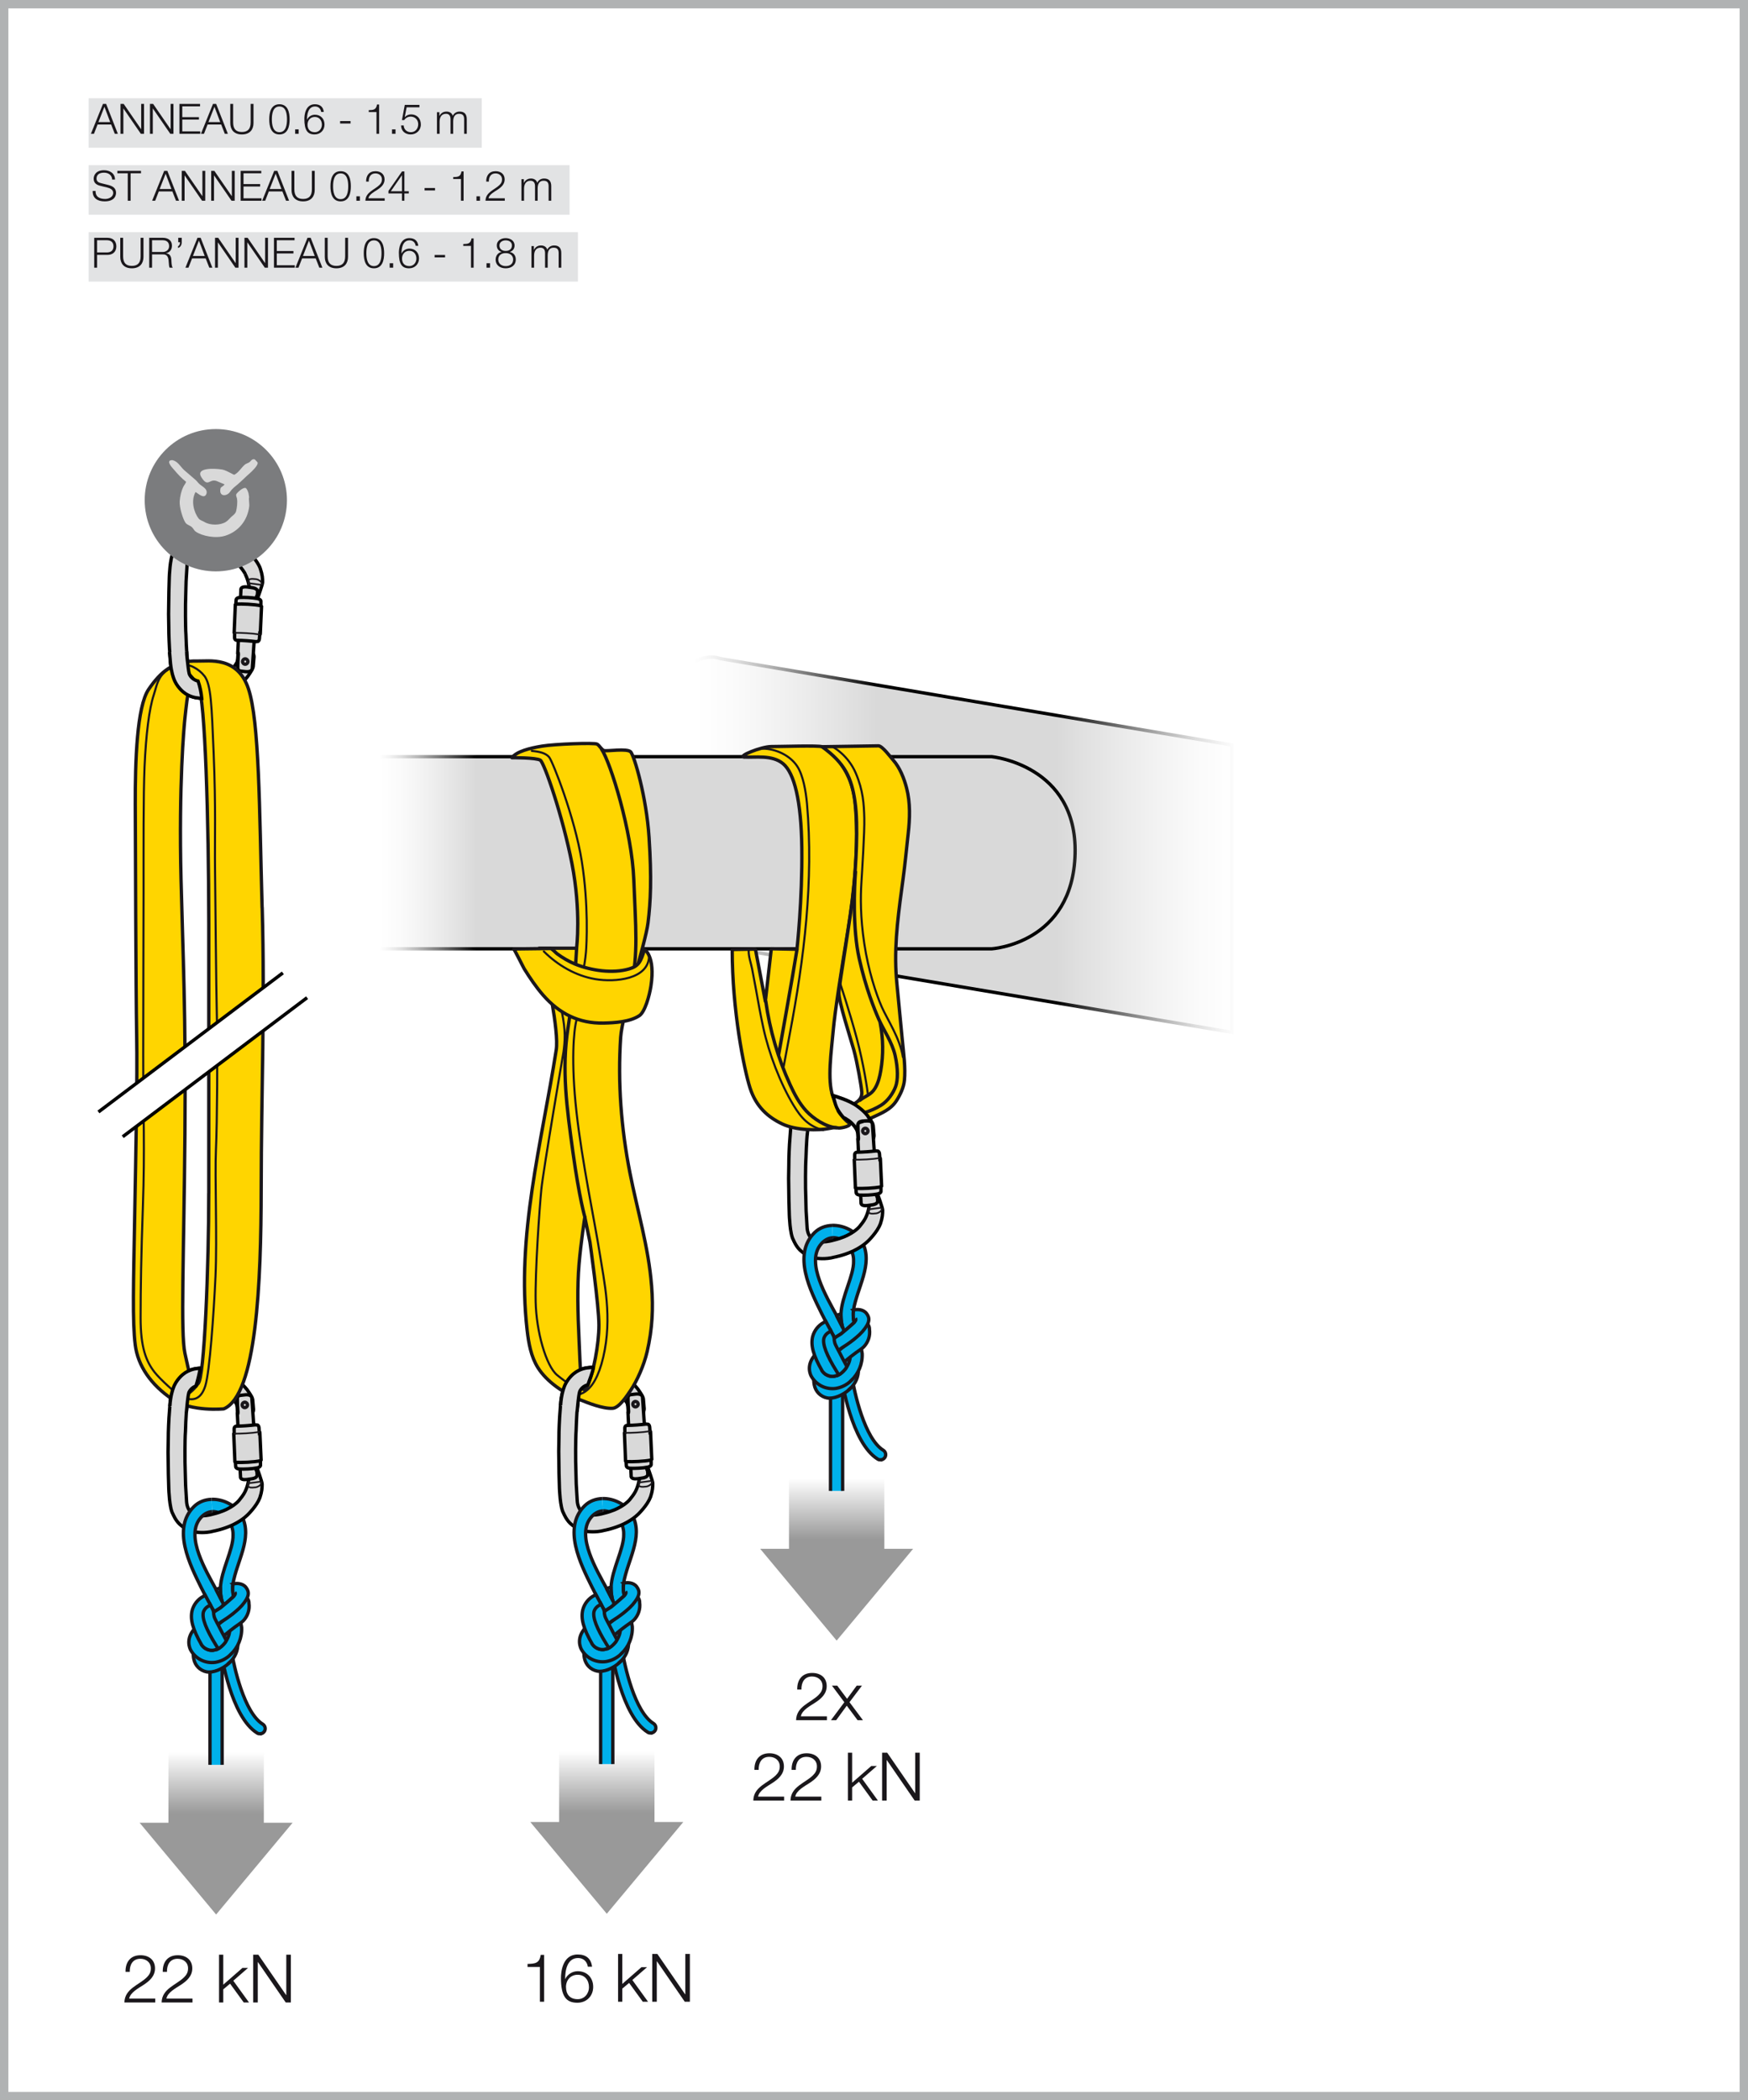 <?xml version="1.0" encoding="UTF-8"?><svg id="Calque_2" xmlns="http://www.w3.org/2000/svg" xmlns:xlink="http://www.w3.org/1999/xlink" viewBox="0 0 418 502"><defs><style>.cls-1{fill:url(#linear-gradient);}.cls-2,.cls-3,.cls-4,.cls-5,.cls-6,.cls-7,.cls-8{stroke-width:.8px;}.cls-2,.cls-4,.cls-9,.cls-10,.cls-11,.cls-8{fill:none;}.cls-2,.cls-9,.cls-5{stroke-miterlimit:10;}.cls-2,.cls-10,.cls-5,.cls-6,.cls-12,.cls-7,.cls-11,.cls-8{stroke:#1a171b;}.cls-13,.cls-12{fill:#fff;}.cls-14,.cls-3{fill:#d9d9d9;}.cls-15{fill:#1a171b;}.cls-16{fill:#7b7c7e;}.cls-3,.cls-4{stroke:#000;}.cls-9{stroke:#b0b2b3;stroke-width:2px;}.cls-10{stroke-width:.5px;}.cls-10,.cls-6,.cls-12,.cls-7,.cls-11,.cls-8{stroke-linejoin:round;}.cls-10,.cls-6,.cls-12,.cls-11,.cls-8{stroke-linecap:round;}.cls-5,.cls-7{fill:#00b1eb;}.cls-17{fill:url(#linear-gradient-3);}.cls-18{fill:url(#linear-gradient-4);}.cls-19{fill:url(#linear-gradient-2);}.cls-20{fill:url(#linear-gradient-6);}.cls-21{fill:url(#linear-gradient-5);}.cls-6{fill:#ffd500;}.cls-12,.cls-11{stroke-width:.4px;}.cls-22{filter:url(#drop-shadow-3);}.cls-22,.cls-23,.cls-24{fill:#e2e3e4;}.cls-23{filter:url(#drop-shadow-1);}.cls-24{filter:url(#drop-shadow-2);}</style><filter id="drop-shadow-1" filterUnits="userSpaceOnUse"><feOffset dx="1.2" dy="1.2"/><feGaussianBlur result="blur" stdDeviation="0"/><feFlood flood-color="#1a171b" flood-opacity=".4"/><feComposite in2="blur" operator="in"/><feComposite in="SourceGraphic"/></filter><filter id="drop-shadow-2" filterUnits="userSpaceOnUse"><feOffset dx="1.2" dy="1.2"/><feGaussianBlur result="blur-2" stdDeviation="0"/><feFlood flood-color="#1a171b" flood-opacity=".4"/><feComposite in2="blur-2" operator="in"/><feComposite in="SourceGraphic"/></filter><filter id="drop-shadow-3" filterUnits="userSpaceOnUse"><feOffset dx="1.2" dy="1.2"/><feGaussianBlur result="blur-3" stdDeviation="0"/><feFlood flood-color="#1a171b" flood-opacity=".4"/><feComposite in2="blur-3" operator="in"/><feComposite in="SourceGraphic"/></filter><linearGradient id="linear-gradient" x1="51.68" y1="457.59" x2="51.68" y2="418.04" gradientUnits="userSpaceOnUse"><stop offset=".61" stop-color="#999"/><stop offset=".98" stop-color="#fff"/></linearGradient><linearGradient id="linear-gradient-2" x1="200.07" y1="392.12" x2="200.07" y2="352.57" xlink:href="#linear-gradient"/><linearGradient id="linear-gradient-3" x1="145.1" y1="457.41" x2="145.1" y2="417.86" xlink:href="#linear-gradient"/><linearGradient id="linear-gradient-4" x1="-1637.55" y1="1502.32" x2="-1637.55" y2="1438.94" gradientTransform="translate(-1292.55 1833.43) rotate(90) scale(1 -1)" gradientUnits="userSpaceOnUse"><stop offset="0" stop-color="#fff" stop-opacity="0"/><stop offset=".11" stop-color="#fff" stop-opacity=".21"/><stop offset=".27" stop-color="#fff" stop-opacity=".49"/><stop offset=".41" stop-color="#fff" stop-opacity=".71"/><stop offset=".53" stop-color="#fff" stop-opacity=".87"/><stop offset=".63" stop-color="#fff" stop-opacity=".96"/><stop offset=".69" stop-color="#fff"/></linearGradient><linearGradient id="linear-gradient-5" x1="-1624.36" y1="-2653.28" x2="-1624.36" y2="-2716.65" gradientTransform="translate(-2400.8 1833.43) rotate(90)" xlink:href="#linear-gradient-4"/><linearGradient id="linear-gradient-6" x1="-1629.85" y1="1406.5" x2="-1629.85" y2="1372.88" xlink:href="#linear-gradient-4"/></defs><g id="Calque_1-2"><g><rect class="cls-9" x="1" y="1" width="416" height="500"/><rect class="cls-23" x="19.99" y="22.28" width="94.01" height="11.83"/><g><path class="cls-15" d="m24.62,24.84h.76l2.8,7.14h-.73l-.87-2.22h-3.25l-.86,2.22h-.73l2.88-7.14Zm-1.08,4.34h2.81l-1.38-3.66-1.43,3.66Z"/><path class="cls-15" d="m28.82,24.84h.76l4.16,6.04h.02v-6.04h.68v7.14h-.76l-4.16-6.04h-.02v6.04h-.68v-7.14Z"/><path class="cls-15" d="m35.86,24.84h.76l4.16,6.04h.02v-6.04h.68v7.14h-.76l-4.16-6.04h-.02v6.04h-.68v-7.14Z"/><path class="cls-15" d="m42.91,24.84h4.93v.58h-4.25v2.58h3.98v.58h-3.98v2.82h4.3v.58h-4.98v-7.14Z"/><path class="cls-15" d="m50.93,24.84h.76l2.8,7.14h-.73l-.87-2.22h-3.25l-.86,2.22h-.73l2.88-7.14Zm-1.08,4.34h2.81l-1.38-3.66-1.43,3.66Z"/><path class="cls-15" d="m55.07,24.84h.68v4.42c0,1.65.77,2.29,2.09,2.29s2.1-.64,2.1-2.29v-4.42h.68v4.57c0,1.47-.79,2.72-2.78,2.72s-2.77-1.25-2.77-2.72v-4.57Z"/><path class="cls-15" d="m69.26,28.52c0,1.64-.4,3.61-2.44,3.61s-2.44-1.97-2.44-3.6.4-3.61,2.44-3.61,2.44,1.97,2.44,3.6Zm-4.25,0c0,1.22.21,3.08,1.81,3.08s1.81-1.86,1.81-3.08-.21-3.07-1.81-3.07-1.81,1.86-1.81,3.07Z"/><path class="cls-15" d="m70.58,31.98v-1.06h.84v1.06h-.84Z"/><path class="cls-15" d="m76.8,26.75c-.11-.77-.65-1.3-1.46-1.3-1.64,0-1.93,1.86-1.93,3.13h.02c.33-.69,1.06-1.16,1.86-1.16,1.4,0,2.31.98,2.31,2.34s-.98,2.37-2.37,2.37c-1.7,0-2.45-.99-2.45-3.72,0-.83.21-3.49,2.5-3.49,1.24,0,2,.6,2.15,1.83h-.63Zm-3.26,3.05c0,1,.52,1.8,1.75,1.8,1,0,1.68-.83,1.68-1.8,0-1.02-.62-1.85-1.69-1.85s-1.74.82-1.74,1.85Z"/><path class="cls-15" d="m81.33,29.52v-.58h2.5v.58h-2.5Z"/><path class="cls-15" d="m88.18,26.33c1.1-.03,1.78-.07,1.97-1.35h.51v7h-.63v-5.2h-1.85v-.45Z"/><path class="cls-15" d="m93.74,31.98v-1.06h.84v1.06h-.84Z"/><path class="cls-15" d="m96.54,29.98c.03.97.76,1.62,1.72,1.62,1.08,0,1.75-.89,1.75-1.91s-.75-1.82-1.79-1.82c-.63,0-1.21.3-1.56.83h-.54l.68-3.63h3.5v.58h-3.06l-.45,2.32.02.02c.35-.41.93-.65,1.48-.65,1.44,0,2.35,1.01,2.35,2.42s-1.09,2.37-2.43,2.37-2.27-.82-2.3-2.15h.63Z"/><path class="cls-15" d="m104.49,26.82h.58v.87h.03c.33-.63.86-1.02,1.69-1.02.68,0,1.29.33,1.48,1.01.31-.68.96-1.01,1.64-1.01,1.14,0,1.71.6,1.71,1.81v3.5h-.63v-3.47c0-.85-.31-1.31-1.22-1.31-1.09,0-1.4.9-1.4,1.86v2.92h-.63v-3.5c0-.7-.27-1.28-1.08-1.28-1.08,0-1.54.82-1.54,1.9v2.88h-.63v-5.16Z"/></g><rect class="cls-24" x="19.99" y="38.28" width="115.01" height="11.83"/><g><path class="cls-15" d="m22.85,45.63c-.03,1.47,1.02,1.92,2.33,1.92.75,0,1.89-.41,1.89-1.45,0-.81-.8-1.13-1.47-1.29l-1.59-.39c-.84-.21-1.61-.6-1.61-1.72,0-.7.45-2.01,2.46-2.01,1.42,0,2.64.75,2.64,2.22h-.68c-.05-1.08-.93-1.64-1.95-1.64-.93,0-1.79.36-1.79,1.42,0,.67.49.96,1.08,1.09l1.74.43c1.01.27,1.85.72,1.85,1.88,0,.49-.2,2.04-2.73,2.04-1.69,0-2.93-.76-2.85-2.5h.68Z"/><path class="cls-15" d="m28.06,40.84h5.66v.58h-2.49v6.56h-.68v-6.56h-2.49v-.58Z"/><path class="cls-15" d="m39.26,40.84h.76l2.8,7.14h-.73l-.87-2.22h-3.25l-.86,2.22h-.73l2.88-7.14Zm-1.08,4.34h2.81l-1.38-3.66-1.43,3.66Z"/><path class="cls-15" d="m43.46,40.84h.76l4.16,6.04h.02v-6.04h.68v7.14h-.76l-4.16-6.04h-.02v6.04h-.68v-7.14Z"/><path class="cls-15" d="m50.5,40.84h.76l4.16,6.04h.02v-6.04h.68v7.14h-.76l-4.16-6.04h-.02v6.04h-.68v-7.14Z"/><path class="cls-15" d="m57.55,40.84h4.93v.58h-4.25v2.58h3.98v.58h-3.98v2.82h4.3v.58h-4.98v-7.14Z"/><path class="cls-15" d="m65.57,40.84h.76l2.8,7.14h-.73l-.87-2.22h-3.25l-.86,2.22h-.73l2.88-7.14Zm-1.08,4.34h2.81l-1.38-3.66-1.43,3.66Z"/><path class="cls-15" d="m69.71,40.84h.68v4.42c0,1.65.77,2.29,2.09,2.29s2.1-.64,2.1-2.29v-4.42h.68v4.57c0,1.47-.79,2.72-2.78,2.72s-2.77-1.25-2.77-2.72v-4.57Z"/><path class="cls-15" d="m83.9,44.52c0,1.64-.4,3.61-2.44,3.61s-2.44-1.97-2.44-3.6.4-3.61,2.44-3.61,2.44,1.97,2.44,3.6Zm-4.25,0c0,1.22.21,3.08,1.81,3.08s1.81-1.86,1.81-3.08-.21-3.07-1.81-3.07-1.81,1.86-1.81,3.07Z"/><path class="cls-15" d="m85.22,47.98v-1.06h.84v1.06h-.84Z"/><path class="cls-15" d="m91.99,47.98h-4.61c.04-2.08,2.19-2.6,3.37-3.78.39-.39.58-.76.58-1.32,0-.91-.72-1.43-1.57-1.43-1.15,0-1.61.92-1.58,1.95h-.63c-.03-1.44.72-2.48,2.24-2.48,1.22,0,2.17.67,2.17,1.97,0,1.17-.84,1.9-1.76,2.49-.68.45-1.94,1.09-2.1,2.02h3.89v.58Z"/><path class="cls-15" d="m92.89,45.63l3.24-4.65h.57v4.73h1.05v.53h-1.05v1.74h-.58v-1.74h-3.23v-.61Zm3.23.08v-3.81h-.02l-2.64,3.81h2.66Z"/><path class="cls-15" d="m101.53,45.52v-.58h2.5v.58h-2.5Z"/><path class="cls-15" d="m108.38,42.33c1.1-.03,1.78-.07,1.97-1.35h.51v7h-.63v-5.2h-1.85v-.45Z"/><path class="cls-15" d="m113.94,47.98v-1.06h.84v1.06h-.84Z"/><path class="cls-15" d="m120.71,47.98h-4.61c.04-2.08,2.19-2.6,3.37-3.78.39-.39.58-.76.58-1.32,0-.91-.72-1.43-1.57-1.43-1.15,0-1.61.92-1.58,1.95h-.63c-.03-1.44.72-2.48,2.24-2.48,1.22,0,2.17.67,2.17,1.97,0,1.17-.84,1.9-1.76,2.49-.68.45-1.94,1.09-2.1,2.02h3.89v.58Z"/><path class="cls-15" d="m124.69,42.82h.58v.87h.03c.33-.63.86-1.02,1.69-1.02.68,0,1.29.33,1.48,1.01.31-.68.96-1.01,1.64-1.01,1.14,0,1.71.6,1.71,1.81v3.5h-.63v-3.47c0-.85-.31-1.31-1.22-1.31-1.09,0-1.4.9-1.4,1.86v2.92h-.63v-3.5c0-.7-.27-1.28-1.08-1.28-1.08,0-1.54.82-1.54,1.9v2.88h-.63v-5.16Z"/></g><rect class="cls-22" x="19.99" y="54.28" width="117.01" height="11.83"/><g><path class="cls-15" d="m22.53,56.84h3.17c1.28,0,2.12.75,2.12,2.04s-.84,2.04-2.12,2.04h-2.49v3.06h-.68v-7.14Zm.68,3.5h2.34c.95,0,1.59-.47,1.59-1.46s-.64-1.46-1.59-1.46h-2.34v2.92Z"/><path class="cls-15" d="m28.76,56.84h.68v4.42c0,1.65.77,2.29,2.09,2.29s2.1-.64,2.1-2.29v-4.42h.68v4.57c0,1.47-.79,2.72-2.78,2.72s-2.77-1.25-2.77-2.72v-4.57Z"/><path class="cls-15" d="m35.68,56.84h3.27c1.17,0,2.17.57,2.17,1.86,0,.91-.47,1.63-1.39,1.82v.02c.93.13,1.2.75,1.25,1.61.03.49.03,1.48.33,1.83h-.75c-.16-.27-.16-.81-.19-1.11-.05-1-.15-2.11-1.43-2.06h-2.58v3.17h-.68v-7.14Zm.68,3.39h2.54c.83,0,1.54-.52,1.54-1.39s-.51-1.42-1.54-1.42h-2.54v2.81Z"/><path class="cls-15" d="m43.46,56.84v1.07c0,.58-.29,1.2-.89,1.36v-.43c.34-.1.5-.63.47-.94h-.42v-1.06h.84Z"/><path class="cls-15" d="m47.22,56.84h.76l2.8,7.14h-.73l-.87-2.22h-3.25l-.86,2.22h-.73l2.88-7.14Zm-1.08,4.34h2.81l-1.38-3.66-1.43,3.66Z"/><path class="cls-15" d="m51.42,56.84h.76l4.16,6.04h.02v-6.04h.68v7.14h-.76l-4.16-6.04h-.02v6.04h-.68v-7.14Z"/><path class="cls-15" d="m58.46,56.84h.76l4.16,6.04h.02v-6.04h.68v7.14h-.76l-4.16-6.04h-.02v6.04h-.68v-7.14Z"/><path class="cls-15" d="m65.51,56.84h4.93v.58h-4.25v2.58h3.98v.58h-3.98v2.82h4.3v.58h-4.98v-7.14Z"/><path class="cls-15" d="m73.53,56.84h.76l2.8,7.14h-.73l-.87-2.22h-3.25l-.86,2.22h-.73l2.88-7.14Zm-1.08,4.34h2.81l-1.38-3.66-1.43,3.66Z"/><path class="cls-15" d="m77.67,56.84h.68v4.42c0,1.65.77,2.29,2.09,2.29s2.1-.64,2.1-2.29v-4.42h.68v4.57c0,1.47-.79,2.72-2.78,2.72s-2.77-1.25-2.77-2.72v-4.57Z"/><path class="cls-15" d="m91.86,60.52c0,1.64-.4,3.61-2.44,3.61s-2.44-1.97-2.44-3.6.4-3.61,2.44-3.61,2.44,1.97,2.44,3.6Zm-4.25,0c0,1.22.21,3.08,1.81,3.08s1.81-1.86,1.81-3.08-.21-3.07-1.81-3.07-1.81,1.86-1.81,3.07Z"/><path class="cls-15" d="m93.18,63.98v-1.06h.84v1.06h-.84Z"/><path class="cls-15" d="m99.4,58.75c-.11-.77-.65-1.3-1.46-1.3-1.64,0-1.93,1.86-1.93,3.13h.02c.33-.69,1.06-1.16,1.86-1.16,1.4,0,2.31.98,2.31,2.34s-.98,2.37-2.37,2.37c-1.7,0-2.45-.99-2.45-3.72,0-.83.21-3.49,2.5-3.49,1.24,0,2,.6,2.15,1.83h-.63Zm-3.26,3.05c0,1,.52,1.8,1.75,1.8,1,0,1.68-.83,1.68-1.8,0-1.02-.62-1.85-1.69-1.85s-1.74.82-1.74,1.85Z"/><path class="cls-15" d="m103.93,61.52v-.58h2.5v.58h-2.5Z"/><path class="cls-15" d="m110.78,58.33c1.1-.03,1.78-.07,1.97-1.35h.51v7h-.63v-5.2h-1.85v-.45Z"/><path class="cls-15" d="m116.34,63.98v-1.06h.84v1.06h-.84Z"/><path class="cls-15" d="m121.91,60.21v.02c.91.19,1.43.84,1.43,1.79,0,1.41-1.09,2.11-2.41,2.11s-2.41-.7-2.41-2.11c.03-.92.55-1.63,1.42-1.79v-.02c-.73-.23-1.14-.77-1.14-1.54,0-1.2,1.08-1.75,2.12-1.75s2.13.55,2.13,1.75c0,.76-.42,1.33-1.14,1.54Zm.8,1.81c0-1-.84-1.55-1.78-1.52-.96-.03-1.78.5-1.78,1.52s.79,1.58,1.78,1.58,1.78-.5,1.78-1.58Zm-.29-3.35c0-.8-.65-1.22-1.49-1.22-.77,0-1.5.42-1.5,1.22,0,.93.75,1.33,1.5,1.3.77.03,1.49-.4,1.49-1.3Z"/><path class="cls-15" d="m127.09,58.82h.58v.87h.03c.33-.63.86-1.02,1.69-1.02.68,0,1.29.33,1.48,1.01.31-.68.96-1.01,1.64-1.01,1.14,0,1.71.6,1.71,1.81v3.5h-.63v-3.47c0-.85-.31-1.31-1.22-1.31-1.09,0-1.4.9-1.4,1.86v2.92h-.63v-3.5c0-.7-.27-1.28-1.08-1.28-1.08,0-1.54.82-1.54,1.9v2.88h-.63v-5.16Z"/></g><polyline class="cls-1" points="63.09 418.04 63.09 435.67 69.97 435.67 51.69 457.59 51.67 457.59 33.39 435.67 40.28 435.67 40.28 418.04"/><path class="cls-5" d="m50.76,361.3c2.55-.12,5.07,2.55,4.97,5.59.09,3.46-2.88,8.51-3.02,12.67-.04,1.26.27,3.38.76,4.07.08.11,2.38-2.07,2.38-2.07-.16-.87-.31-2.03-.15-2.97.87-5.31,4.72-10.93,2.2-16.06-1.3-2.64-4.4-4.26-7.31-4.17"/><g><path class="cls-3" d="m62.12,358.06c.55-1.68.55-2.39.56-3.36,0-.48-1.18-3.77-1.18-3.77l-1.83.18s.15,3.1-1.16,5.6m2.77-4.87l-1.61.21m-1.16,4.65s-.27.6-1.17,1.69c0,0-.79,1.19-2.98,2.28,0,0-1.21.69-3.47,1.23,0,0-2.93.9-4.6.01,0,0-1.5-.62-1.67-2.97l-.24-4.03-.14-5.44s-.06-5.08.11-7.37c0,0,.11-4.08.34-5.84,0,0,.21-2.46.47-3.44,0,0,.43-1.28,1.99-1.68,0,0,1.4-.34,3.31.29,0,0,2.76.84,3.82,1.68,0,0,1.35.71,2.31,2.54l.12.72c.03.37.07.83.07,1.16,0,.34.25.59.97.57.71,0,1.51.03,1.92.03.42,0,.96-.43.95-1.26l-.19-2.31s.05-.45-1.19-2.19c0,0-.76-1.25-2.97-2.76,0,0-1.36-.95-4.01-1.82,0,0-2.83-1.14-5.11-.72,0,0-1.87.11-3.43,1.43,0,0-1.67,1.31-2.31,3.33,0,0-.65,1.6-.8,4.27l-.21,2.84s-.18,3.3-.16,4.94l-.05,3.23.07,5.23.1,3.52s.14,4.61.98,5.99c0,0,.71,1.82,2.01,2.79,0,0,1.58,1.39,3.49,1.56,0,0,2.12.36,4.32-.26,0,0,2.12-.38,4.34-1.4,0,0,2.15-.94,3.67-2.42,0,0,2.25-2.16,2.94-4.1"/><path class="cls-11" d="m59.52,353.76c-.07.49-.55,1.37.06,1.68.44.21,1.07.09,1.55.05.45-.05,1.44-.52,1.43-1.28"/><line class="cls-12" x1="62.09" y1="354.17" x2="59.34" y2="354.53"/><path class="cls-3" d="m57.51,353.13s.05.49.93.52c.32.01.74-.02,1.91-.22,1.17-.21,1.14-.81,1.14-.94,0-.02-.02-.25-.05-.68-.02-.25-.27-.36-.29-1.04-.06-.94.16-.78.13-1.29-.36-5.2-1.05-15.32-1.05-15.32-.06-.71-.86-.89-1.84-.75-1.01.14-1.62.04-1.63.9-.01.93.1,2.64.1,2.64,0,0,.14,1.11-.1,1.08l.76,15.09Z"/><g><g><path class="cls-3" d="m61.38,350.87c.86-.17.91-.58.91-.58v-1.14s.15-.19.15-.19c0,0-.27-5.99-.29-6.42,0-.43-.14-.3-.14-.3,0,0-.04-.58-.08-1-.03-.37-.21-.55-.34-.63l-.5-.05c-1.2.15-3.14.3-4.45.31-.15,0-.7.01-.65.79.03.79.02,1,.02,1l-.11.08.27,6.65.12.14.07,1.02s.01.51.91.57c1.06.06,2.99-.03,4.09-.25Z"/><path class="cls-3" d="m56.3,349.53c1.6.06,4.23-.03,5.98-.38"/></g><path class="cls-12" d="m56.01,342.66c1.35.02,4.32-.07,6-.43"/></g><path class="cls-8" d="m57.9,335.76c.03-.36.32-.62.68-.6.36.03.62.33.6.68-.02.35-.33.62-.68.6-.35-.02-.61-.32-.6-.68"/></g><g><path class="cls-5" d="m62.17,414.42c-.22,0-.45-.06-.66-.19-6.34-3.91-8.56-18.87-8.66-19.5-.1-.68.37-1.32,1.06-1.42.69-.1,1.32.38,1.42,1.06.58,4,3.06,14.99,7.49,17.73.59.36.77,1.13.41,1.72-.24.38-.65.59-1.06.59Z"/><polyline class="cls-5" points="50.21 421.82 50.21 398.31 53.12 398.31 53.12 421.82"/><path class="cls-5" d="m54.84,397.46l-.12.11c-1.63,1.44-3.77,2.31-5.33,2.03-1.55-.31-2.75-1.52-3.05-3.07-.48-2.18.43-4.42,2.3-5.65.66-.47,1.57-.31,2.03.35.47.66.31,1.57-.35,2.03-.9.52-1.37,1.56-1.17,2.58.05.38.3.71.65.86,1.11-.08,2.15-.56,2.94-1.34.77-.61,1.22-1.52,1.24-2.5-.31-2.57-1.18-5.04-2.56-7.23-.44-.58-.23-1.39.55-1.99.65-.41,1.51-.21,1.92.44.02.04.04.07.06.11.12.2,2.75,4.89,2.94,8.5.06,1.82-.71,3.56-2.08,4.75Z"/><path class="cls-5" d="m55.15,395.47c-1,.97-2.27,1.62-3.64,1.85-2.44.35-4.84-.87-5.98-3.06-.42-.93-1.08-3.36,1.88-5.82.62-.51,1.54-.43,2.05.19.51.62.43,1.54-.19,2.05-.72.6-1.49,1.49-1.09,2.37.6.99,1.72,1.53,2.87,1.38,2.3-.39,4.06-3.18,3.86-5.14-.23-1.5-.62-2.97-1.18-4.38-.29-.76.09-1.61.84-1.9.76-.29,1.61.09,1.9.84.63,1.66,1.07,3.38,1.31,5.13.12,2.44-.85,4.81-2.64,6.48Z"/><path class="cls-5" d="m50.58,358.37c-1.54.05-3.02.58-4.16,1.69-5.42,5.26-.97,14.02,1.72,19.45.17.35.55,1.03.92,1.81.91,1.9,2.18,3.91,2.18,3.91,2.54-1.54,2.3-1.62,1.82-2.58-.18-.36-1.14-2.29-1.37-2.71-2.47-4.55-7.22-12.44-3.98-16.82.9-1.21,1.98-1.76,3.06-1.81"/><path class="cls-5" d="m58.23,381.34c.1.05.2.1.3.17.63.32,1.03.98,1,1.69.22,1.54-.29,3.1-1.38,4.22-.28.26-.58.49-.89.7-1.32.89-2.96,2.21-3.95,3.02l-.65.53c-.59.48-1.16,1-1.69,1.55-.55.59-1.48.61-2.06.06-.59-.55-.61-1.48-.06-2.06.63-.66,1.29-1.29,1.99-1.87l.62-.49c1.04-.84,2.61-2.12,4.07-3.08.43-.32.79-.72,1.08-1.18l1.63-3.25Z"/><path class="cls-5" d="m55.69,378.6c.82-.22,2.34-.23,3.14.83s.89,2.15-.98,4.31c-.21.24-.46.49-.72.74-.91.84-1.88,1.61-2.9,2.31-1.76,1.06-3.38,2.34-4.82,3.8-.55.59-1.48.61-2.06.06-.59-.55-.61-1.48-.06-2.06,1.07-1.09,2.24-2.1,3.47-3,.64-.47,1.31-.91,2-1.31.22-.15,2.92-2.48,2.95-2.52l.14-.18s-.13-.57-.16-.87c-.04-.4-.05-.81-.04-1.21l.05-.89Z"/><path class="cls-2" d="m55.83,381.58s.68-.57.35-1.01"/><path class="cls-5" d="m50.15,383.31l-.25.07c-.71.21-1.28.76-1.5,1.47-.37,1.31-.12,2.72.69,3.82.1.16.26.5.5.99.49,1.01,1.27,2.6,2.38,4.53l.35-.18c.2-.12.4-.26.58-.41.32-.28.61-.58.88-.91.13-.19.25-.39.33-.6-.66-1.2-1.32-2.52-1.76-3.37-.44-.85-.8-1.48-.92-1.77-.17-.35-.27-.72-.32-1.1.01-.35-.05-.71-.18-1.04l-.77-1.5Z"/><path class="cls-7" d="m53.07,382.68c-.15-.6-.26-1.22-.33-1.84-.04-.67-.04-1.28-.04-1.28-.37.06-.72.19-1.04.39l.7,1.35.71,1.38Z"/><path class="cls-5" d="m50.31,383.64l-.31.18c-.65.29-1.15.84-1.37,1.52-.36,1.46.65,4.08,2.98,7.82l.48.77.07.12-.36.17c-.28.1-.58.18-.87.23-.34.02-.68,0-1-.09-.34-.1-.67-.25-.97-.44-.27-.2-.52-.44-.72-.71-2.2-3.82-2.8-6.22-2.29-8.3.39-1.44,1.37-2.66,2.69-3.36l.43-.25,1.25,2.32Z"/></g><g><path class="cls-3" d="m58.62,137.2c1.31,2.5,1.16,5.6,1.16,5.6l1.83.18s1.18-3.29,1.18-3.77c0-.96,0-1.68-.56-3.36m-2.45,6l1.61.21m.84-6.21c-.7-1.94-2.94-4.1-2.94-4.1-1.52-1.49-3.67-2.42-3.67-2.42-2.21-1.02-4.34-1.4-4.34-1.4-2.19-.62-4.32-.26-4.32-.26-1.91.17-3.49,1.56-3.49,1.56-1.31.96-2.01,2.79-2.01,2.79-.84,1.39-.98,5.99-.98,5.99l-.1,3.52-.07,5.23.05,3.23c-.02,1.64.16,4.94.16,4.94l.21,2.84c.15,2.67.8,4.27.8,4.27.64,2.02,2.31,3.33,2.31,3.33,1.56,1.32,3.43,1.43,3.43,1.43,2.28.42,5.11-.72,5.11-.72,2.66-.87,4.01-1.82,4.01-1.82,2.21-1.5,2.97-2.76,2.97-2.76,1.23-1.74,1.19-2.19,1.19-2.19l.19-2.31c0-.83-.53-1.25-.95-1.26-.42,0-1.21.03-1.92.03-.71-.01-.97.24-.97.57,0,.33-.05.79-.07,1.16l-.12.72c-.96,1.83-2.31,2.54-2.31,2.54-1.06.83-3.82,1.68-3.82,1.68-1.91.63-3.31.29-3.31.29-1.55-.4-1.99-1.68-1.99-1.68-.26-.98-.47-3.44-.47-3.44-.23-1.77-.34-5.84-.34-5.84-.16-2.29-.11-7.37-.11-7.37l.14-5.44.24-4.03c.16-2.35,1.67-2.97,1.67-2.97,1.67-.89,4.6.01,4.6.01,2.26.54,3.47,1.23,3.47,1.23,2.19,1.09,2.98,2.28,2.98,2.28.9,1.09,1.17,1.69,1.17,1.69"/><path class="cls-11" d="m59.62,140.16c-.07-.49-.55-1.37.06-1.68.44-.21,1.07-.09,1.55-.05.45.05,1.44.52,1.43,1.28"/><line class="cls-12" x1="62.19" y1="139.75" x2="59.44" y2="139.39"/><path class="cls-3" d="m57.61,140.79s.05-.49.93-.52c.32-.01.74.02,1.91.22,1.17.21,1.14.81,1.14.94,0,.02-.02.25-.05.68-.02.25-.27.36-.29,1.04-.06.94.16.78.13,1.29-.36,5.2-1.05,15.32-1.05,15.32-.06.71-.86.89-1.84.75-1.01-.14-1.62-.04-1.63-.9-.01-.93.1-2.64.1-2.64,0,0,.14-1.11-.1-1.08l.76-15.09Z"/><g><g><path class="cls-3" d="m61.48,143.05c.86.17.91.58.91.58v1.14s.15.19.15.19c0,0-.27,5.99-.29,6.42,0,.43-.14.3-.14.3,0,0-.04.58-.08,1-.03.37-.21.55-.34.63l-.5.05c-1.2-.15-3.14-.3-4.45-.31-.15,0-.7-.01-.65-.79.03-.79.02-1,.02-1l-.11-.08.27-6.65.12-.14.07-1.02s.01-.51.91-.57c1.06-.06,2.99.03,4.09.25Z"/><path class="cls-3" d="m56.4,144.39c1.6-.06,4.23.03,5.98.38"/></g><path class="cls-12" d="m56.11,151.26c1.35-.02,4.32.07,6,.43"/></g><path class="cls-8" d="m58,158.16c.03.36.32.62.68.6.36-.03.62-.33.6-.68-.02-.35-.33-.62-.68-.6-.35.02-.61.32-.6.68"/></g><g><path class="cls-15" d="m37.13,478.63h-7.38c.06-3.33,3.51-4.16,5.39-6.05.62-.62.93-1.22.93-2.11,0-1.46-1.15-2.29-2.51-2.29-1.84,0-2.58,1.47-2.53,3.12h-1.01c-.05-2.3,1.15-3.97,3.58-3.97,1.95,0,3.47,1.07,3.47,3.15,0,1.87-1.34,3.04-2.82,3.99-1.09.72-3.1,1.75-3.36,3.23h6.23v.93Z"/><path class="cls-15" d="m46.03,478.63h-7.38c.06-3.33,3.5-4.16,5.39-6.05.62-.62.93-1.22.93-2.11,0-1.46-1.15-2.29-2.51-2.29-1.84,0-2.58,1.47-2.53,3.12h-1.01c-.05-2.3,1.15-3.97,3.59-3.97,1.95,0,3.47,1.07,3.47,3.15,0,1.87-1.34,3.04-2.82,3.99-1.09.72-3.11,1.75-3.36,3.23h6.23v.93Z"/><path class="cls-15" d="m52.38,467.2h1.01v7.17l4.58-4h1.34l-3.52,3.06,3.76,5.2h-1.26l-3.27-4.5-1.63,1.36v3.14h-1.01v-11.43Z"/><path class="cls-15" d="m60.55,467.2h1.22l6.66,9.67h.03v-9.67h1.09v11.43h-1.22l-6.66-9.67h-.03v9.67h-1.09v-11.43Z"/></g><polyline class="cls-19" points="211.47 352.57 211.47 370.19 218.36 370.19 200.08 392.12 200.06 392.12 181.78 370.19 188.67 370.19 188.67 352.57"/><path class="cls-5" d="m199.15,295.83c2.55-.12,5.07,2.55,4.97,5.59.09,3.46-2.88,8.51-3.02,12.67-.04,1.26.27,3.38.76,4.07.08.11,2.38-2.07,2.38-2.07-.16-.87-.31-2.03-.15-2.97.87-5.31,4.72-10.93,2.2-16.06-1.3-2.64-4.4-4.26-7.31-4.17"/><g><path class="cls-3" d="m210.51,292.59c.55-1.68.55-2.39.56-3.36,0-.48-1.18-3.77-1.18-3.77l-1.83.18s.15,3.1-1.16,5.6m2.77-4.87l-1.61.21m-1.16,4.65s-.27.6-1.17,1.69c0,0-.79,1.19-2.98,2.28,0,0-1.21.69-3.47,1.23,0,0-2.93.9-4.6.01,0,0-1.5-.62-1.67-2.97l-.24-4.03-.14-5.44s-.06-5.08.11-7.37c0,0,.11-4.08.34-5.84,0,0,.21-2.46.47-3.44,0,0,.43-1.28,1.99-1.68,0,0,1.4-.34,3.31.29,0,0,2.76.84,3.82,1.68,0,0,1.35.71,2.31,2.54l.12.72c.03.37.07.83.07,1.16,0,.34.25.59.97.57.71,0,1.51.03,1.92.03.42,0,.96-.43.95-1.26l-.19-2.31s.05-.45-1.19-2.19c0,0-.76-1.25-2.97-2.76,0,0-1.36-.95-4.01-1.82,0,0-2.83-1.14-5.11-.72,0,0-1.87.11-3.43,1.43,0,0-1.67,1.31-2.31,3.33,0,0-.65,1.6-.8,4.27l-.21,2.84s-.18,3.3-.16,4.94l-.05,3.23.07,5.23.1,3.52s.14,4.61.98,5.99c0,0,.71,1.82,2.01,2.79,0,0,1.58,1.39,3.49,1.56,0,0,2.12.36,4.32-.26,0,0,2.12-.38,4.34-1.4,0,0,2.15-.94,3.67-2.42,0,0,2.25-2.16,2.94-4.1"/><path class="cls-11" d="m207.91,288.29c-.07.49-.55,1.37.06,1.68.44.21,1.07.09,1.55.05.45-.05,1.44-.52,1.43-1.28"/><line class="cls-12" x1="210.48" y1="288.69" x2="207.72" y2="289.06"/><path class="cls-3" d="m205.9,287.65s.05.49.93.52c.32.01.74-.02,1.91-.22,1.17-.21,1.14-.81,1.14-.94,0-.02-.02-.25-.05-.68-.02-.25-.27-.36-.29-1.04-.06-.94.16-.78.13-1.29-.36-5.2-1.05-15.32-1.05-15.32-.06-.71-.86-.89-1.84-.75-1.01.14-1.62.04-1.63.9-.01.93.1,2.64.1,2.64,0,0,.14,1.11-.1,1.08l.76,15.09Z"/><g><g><path class="cls-3" d="m209.76,285.4c.86-.17.91-.58.91-.58v-1.14s.15-.19.15-.19c0,0-.27-5.99-.29-6.42,0-.43-.14-.3-.14-.3,0,0-.04-.58-.08-1-.03-.37-.21-.55-.34-.63l-.5-.05c-1.2.15-3.14.3-4.45.31-.15,0-.7.01-.65.79.03.79.02,1,.02,1l-.11.08.27,6.65.12.14.07,1.02s.01.51.91.57c1.06.06,2.99-.03,4.09-.25Z"/><path class="cls-3" d="m204.69,284.05c1.6.06,4.23-.03,5.98-.38"/></g><path class="cls-12" d="m204.4,277.19c1.35.02,4.32-.07,6-.43"/></g><path class="cls-8" d="m206.28,270.28c.03-.36.32-.62.68-.6.36.03.62.33.6.68-.02.35-.33.62-.68.6-.35-.02-.61-.32-.6-.68"/></g><g><path class="cls-5" d="m210.55,348.94c-.22,0-.45-.06-.66-.19-6.34-3.91-8.56-18.87-8.66-19.5-.1-.68.37-1.32,1.06-1.42.69-.1,1.32.38,1.42,1.06.58,4,3.06,14.99,7.49,17.73.59.36.77,1.13.41,1.72-.24.38-.65.59-1.06.59Z"/><polyline class="cls-5" points="198.6 356.35 198.6 332.83 201.5 332.83 201.5 356.35"/><path class="cls-5" d="m203.23,331.99l-.12.11c-1.63,1.44-3.77,2.31-5.33,2.03-1.55-.31-2.75-1.52-3.05-3.07-.48-2.18.43-4.42,2.3-5.65.66-.47,1.57-.31,2.03.35.47.66.31,1.57-.35,2.03-.9.52-1.37,1.56-1.17,2.58.05.38.3.71.65.86,1.11-.08,2.15-.56,2.94-1.34.77-.61,1.22-1.52,1.24-2.5-.31-2.57-1.18-5.04-2.56-7.23-.44-.58-.23-1.39.55-1.99.65-.41,1.51-.21,1.92.44.02.04.04.07.06.11.12.2,2.75,4.89,2.94,8.5.06,1.82-.71,3.56-2.08,4.75Z"/><path class="cls-5" d="m203.54,330c-1,.97-2.27,1.62-3.64,1.85-2.44.35-4.84-.87-5.98-3.06-.42-.93-1.08-3.36,1.88-5.82.62-.51,1.54-.43,2.05.19.51.62.43,1.54-.19,2.05-.72.6-1.49,1.49-1.09,2.37.6.99,1.72,1.53,2.87,1.38,2.3-.39,4.06-3.18,3.86-5.14-.23-1.5-.62-2.97-1.18-4.38-.29-.76.09-1.61.84-1.9.76-.29,1.61.09,1.9.84.63,1.66,1.07,3.38,1.31,5.13.12,2.44-.85,4.81-2.64,6.48Z"/><path class="cls-5" d="m198.97,292.9c-1.54.05-3.02.58-4.16,1.69-5.42,5.26-.97,14.02,1.72,19.45.17.35.55,1.03.92,1.81.91,1.9,2.18,3.91,2.18,3.91,2.54-1.54,2.3-1.62,1.82-2.58-.18-.36-1.14-2.29-1.37-2.71-2.47-4.55-7.22-12.44-3.98-16.82.9-1.21,1.98-1.76,3.06-1.81"/><path class="cls-5" d="m206.61,315.86c.1.05.2.1.3.17.63.32,1.03.98,1,1.69.22,1.54-.29,3.1-1.38,4.22-.28.26-.58.49-.89.7-1.32.89-2.96,2.21-3.95,3.02l-.65.53c-.59.48-1.16,1-1.69,1.55-.55.59-1.48.61-2.06.06s-.61-1.48-.06-2.06c.63-.66,1.29-1.29,1.99-1.87l.62-.49c1.04-.84,2.61-2.12,4.07-3.08.43-.32.79-.72,1.08-1.18l1.63-3.25Z"/><path class="cls-5" d="m204.08,313.12c.82-.22,2.34-.23,3.14.83s.89,2.15-.98,4.31c-.21.24-.46.49-.72.74-.91.84-1.88,1.61-2.9,2.31-1.76,1.06-3.38,2.34-4.82,3.8-.55.59-1.48.61-2.06.06-.59-.55-.61-1.48-.06-2.06,1.07-1.09,2.24-2.1,3.47-3,.64-.47,1.31-.91,2-1.31.22-.15,2.92-2.48,2.95-2.52l.14-.18s-.13-.57-.16-.87c-.04-.4-.05-.81-.04-1.21l.05-.89Z"/><path class="cls-2" d="m204.22,316.1s.68-.57.35-1.01"/><path class="cls-5" d="m198.54,317.83l-.25.07c-.71.21-1.28.76-1.5,1.47-.37,1.31-.12,2.72.69,3.82.1.16.26.5.5.99.49,1.01,1.27,2.6,2.38,4.53l.35-.18c.2-.12.4-.26.58-.41.32-.28.61-.58.88-.91.13-.19.25-.39.33-.6-.66-1.2-1.32-2.52-1.76-3.37-.44-.85-.8-1.48-.92-1.77-.17-.35-.27-.72-.32-1.1.01-.35-.05-.71-.18-1.04l-.77-1.5Z"/><path class="cls-7" d="m201.46,317.2c-.15-.6-.26-1.22-.33-1.84-.04-.67-.04-1.28-.04-1.28-.37.06-.72.19-1.04.39l.7,1.35.71,1.38Z"/><path class="cls-5" d="m198.7,318.16l-.31.18c-.65.29-1.15.84-1.37,1.52-.36,1.46.65,4.08,2.98,7.82l.48.77.07.12-.36.17c-.28.1-.58.18-.87.23-.34.02-.68,0-1-.09-.34-.1-.67-.25-.97-.44-.27-.2-.52-.44-.72-.71-2.2-3.82-2.8-6.22-2.29-8.3.39-1.44,1.37-2.66,2.69-3.36l.43-.25,1.25,2.32Z"/></g><g><path class="cls-15" d="m197.75,411.16h-7.38c.06-3.33,3.51-4.16,5.39-6.05.62-.62.93-1.22.93-2.11,0-1.46-1.15-2.29-2.51-2.29-1.84,0-2.58,1.47-2.53,3.12h-1.01c-.05-2.3,1.15-3.97,3.58-3.97,1.95,0,3.47,1.07,3.47,3.15,0,1.87-1.34,3.04-2.82,3.99-1.09.72-3.11,1.75-3.36,3.23h6.23v.93Z"/><path class="cls-15" d="m201.91,406.87l-2.96-3.97h1.26l2.35,3.14,2.3-3.14h1.26l-2.98,3.95,3.22,4.31h-1.28l-2.59-3.47-2.54,3.47h-1.25l3.2-4.29Z"/><path class="cls-15" d="m187.52,430.36h-7.38c.06-3.33,3.51-4.16,5.39-6.05.62-.62.93-1.22.93-2.11,0-1.46-1.15-2.29-2.51-2.29-1.84,0-2.58,1.47-2.53,3.12h-1.01c-.05-2.3,1.15-3.97,3.58-3.97,1.95,0,3.47,1.07,3.47,3.15,0,1.87-1.34,3.04-2.82,3.99-1.09.72-3.11,1.75-3.36,3.23h6.23v.93Z"/><path class="cls-15" d="m196.41,430.36h-7.38c.06-3.33,3.51-4.16,5.39-6.05.62-.62.93-1.22.93-2.11,0-1.46-1.15-2.29-2.51-2.29-1.84,0-2.58,1.47-2.53,3.12h-1.01c-.05-2.3,1.15-3.97,3.58-3.97,1.95,0,3.47,1.07,3.47,3.15,0,1.87-1.34,3.04-2.82,3.99-1.09.72-3.11,1.75-3.36,3.23h6.23v.93Z"/><path class="cls-15" d="m202.76,418.93h1.01v7.17l4.58-4h1.34l-3.52,3.06,3.76,5.2h-1.26l-3.27-4.5-1.63,1.36v3.14h-1.01v-11.43Z"/><path class="cls-15" d="m210.94,418.93h1.22l6.66,9.67h.03v-9.67h1.09v11.43h-1.22l-6.66-9.67h-.03v9.67h-1.09v-11.43Z"/></g><polyline class="cls-17" points="156.51 417.86 156.51 435.49 163.4 435.49 145.11 457.41 145.09 457.41 126.81 435.49 133.7 435.49 133.7 417.86"/><path class="cls-5" d="m144.18,361.12c2.55-.12,5.07,2.55,4.97,5.59.09,3.46-2.88,8.51-3.02,12.67-.04,1.26.27,3.38.76,4.07.08.11,2.38-2.07,2.38-2.07-.16-.87-.3-2.03-.15-2.97.87-5.31,4.72-10.93,2.2-16.06-1.3-2.64-4.4-4.26-7.31-4.17"/><g><path class="cls-3" d="m155.54,357.88c.55-1.68.55-2.39.56-3.36,0-.48-1.18-3.77-1.18-3.77l-1.83.18s.15,3.1-1.16,5.6m2.77-4.87l-1.61.21m-1.16,4.65s-.27.6-1.17,1.69c0,0-.79,1.19-2.98,2.28,0,0-1.21.69-3.47,1.23,0,0-2.93.9-4.6.01,0,0-1.5-.62-1.67-2.97l-.24-4.03-.14-5.44s-.06-5.08.11-7.37c0,0,.11-4.08.34-5.84,0,0,.21-2.46.47-3.44,0,0,.43-1.28,1.99-1.68,0,0,1.4-.34,3.31.29,0,0,2.76.84,3.82,1.68,0,0,1.35.71,2.31,2.54l.12.72c.03.37.07.83.07,1.16,0,.34.25.59.97.57.71,0,1.51.03,1.92.03.42,0,.96-.43.95-1.26l-.19-2.31s.05-.45-1.19-2.19c0,0-.76-1.26-2.97-2.76,0,0-1.36-.95-4.01-1.82,0,0-2.83-1.14-5.11-.72,0,0-1.87.11-3.43,1.43,0,0-1.67,1.31-2.31,3.33,0,0-.65,1.6-.8,4.27l-.21,2.84s-.18,3.3-.16,4.94l-.05,3.23.07,5.23.1,3.52s.14,4.61.98,5.99c0,0,.71,1.82,2.01,2.79,0,0,1.58,1.39,3.49,1.56,0,0,2.12.36,4.32-.26,0,0,2.12-.38,4.34-1.4,0,0,2.15-.94,3.67-2.42,0,0,2.25-2.16,2.94-4.1"/><path class="cls-11" d="m152.94,353.58c-.07.49-.55,1.37.06,1.68.44.21,1.07.09,1.55.05.45-.05,1.44-.52,1.43-1.28"/><line class="cls-12" x1="155.51" y1="353.99" x2="152.76" y2="354.35"/><path class="cls-3" d="m150.93,352.95s.05.49.93.52c.32.01.74-.02,1.91-.22,1.17-.21,1.14-.81,1.14-.94,0-.02-.02-.25-.05-.68-.02-.25-.27-.36-.29-1.04-.06-.94.16-.78.13-1.29-.36-5.2-1.05-15.32-1.05-15.32-.06-.71-.86-.89-1.84-.75-1.01.14-1.62.04-1.63.9-.01.93.1,2.64.1,2.64,0,0,.14,1.11-.1,1.08l.76,15.09Z"/><g><g><path class="cls-3" d="m154.8,350.69c.86-.17.91-.58.91-.58v-1.14s.15-.19.15-.19c0,0-.27-5.99-.29-6.42,0-.43-.14-.3-.14-.3,0,0-.04-.58-.08-1-.03-.37-.21-.55-.34-.63l-.5-.05c-1.2.15-3.14.3-4.45.31-.15,0-.7.01-.65.79.03.79.02,1,.02,1l-.11.08.27,6.65.12.14.07,1.02s.01.51.91.57c1.06.06,2.99-.03,4.09-.25Z"/><path class="cls-3" d="m149.72,349.35c1.6.06,4.23-.03,5.98-.38"/></g><path class="cls-12" d="m149.43,342.48c1.35.02,4.32-.07,6-.43"/></g><path class="cls-8" d="m151.32,335.58c.03-.36.32-.62.68-.6.36.03.62.32.6.68-.02.35-.33.62-.68.6-.35-.02-.61-.32-.6-.68"/></g><g><path class="cls-5" d="m155.59,414.24c-.22,0-.45-.06-.66-.19-6.34-3.91-8.56-18.87-8.66-19.5-.1-.68.37-1.32,1.06-1.42.69-.1,1.32.38,1.42,1.06.58,4,3.06,14.99,7.49,17.73.59.36.77,1.13.41,1.72-.24.38-.65.59-1.06.59Z"/><polyline class="cls-5" points="143.63 421.64 143.63 398.13 146.54 398.13 146.54 421.64"/><path class="cls-5" d="m148.26,397.28l-.12.11c-1.63,1.44-3.77,2.31-5.33,2.03-1.55-.31-2.75-1.52-3.05-3.07-.48-2.18.43-4.42,2.3-5.65.66-.47,1.57-.31,2.03.35.47.66.31,1.57-.35,2.03-.9.52-1.37,1.56-1.17,2.58.05.38.3.71.65.86,1.11-.08,2.15-.56,2.94-1.34.77-.61,1.22-1.52,1.24-2.5-.31-2.57-1.18-5.04-2.56-7.23-.44-.58-.23-1.39.55-1.99.65-.41,1.51-.21,1.92.44.02.04.04.07.06.11.12.2,2.75,4.89,2.94,8.5.06,1.82-.71,3.56-2.08,4.75Z"/><path class="cls-5" d="m148.57,395.29c-1,.97-2.27,1.62-3.64,1.85-2.44.35-4.84-.87-5.98-3.06-.42-.93-1.08-3.36,1.88-5.82.62-.51,1.54-.43,2.05.19.51.62.43,1.54-.19,2.05-.72.6-1.49,1.49-1.09,2.37.6.99,1.72,1.53,2.87,1.38,2.3-.39,4.06-3.18,3.86-5.14-.23-1.5-.62-2.97-1.18-4.38-.29-.76.09-1.61.84-1.9.76-.29,1.61.09,1.9.84.63,1.66,1.07,3.38,1.31,5.13.12,2.44-.85,4.81-2.64,6.48Z"/><path class="cls-5" d="m144,358.19c-1.54.05-3.02.58-4.16,1.69-5.42,5.26-.97,14.02,1.72,19.45.17.35.55,1.03.92,1.81.91,1.9,2.18,3.91,2.18,3.91,2.54-1.54,2.3-1.62,1.82-2.58-.18-.36-1.14-2.29-1.37-2.71-2.47-4.55-7.22-12.44-3.98-16.82.9-1.21,1.98-1.76,3.06-1.81"/><path class="cls-5" d="m151.65,381.15c.1.05.2.1.3.17.63.32,1.03.98,1,1.69.22,1.54-.29,3.1-1.38,4.22-.28.26-.58.49-.89.7-1.32.89-2.96,2.21-3.95,3.02l-.65.53c-.59.48-1.16,1-1.69,1.55-.55.59-1.48.61-2.06.06-.59-.55-.61-1.48-.06-2.06.63-.66,1.29-1.29,1.99-1.87l.62-.49c1.04-.84,2.61-2.12,4.07-3.08.43-.32.79-.72,1.08-1.18l1.63-3.25Z"/><path class="cls-5" d="m149.11,378.41c.82-.22,2.34-.23,3.14.83.8,1.06.89,2.15-.98,4.31-.21.24-.46.49-.72.74-.91.84-1.88,1.61-2.9,2.31-1.76,1.06-3.38,2.34-4.82,3.8-.55.59-1.48.61-2.06.06s-.61-1.48-.06-2.06c1.07-1.09,2.24-2.1,3.47-3,.64-.47,1.31-.91,2-1.31.22-.15,2.92-2.48,2.95-2.52l.14-.18s-.13-.57-.16-.87c-.04-.4-.05-.81-.04-1.21l.05-.89Z"/><path class="cls-2" d="m149.25,381.4s.68-.57.35-1.01"/><path class="cls-5" d="m143.57,383.13l-.25.07c-.71.21-1.28.76-1.5,1.47-.37,1.31-.12,2.72.69,3.82.1.16.26.5.5.99.49,1.01,1.27,2.6,2.38,4.53l.35-.18c.2-.12.4-.26.58-.41.32-.28.61-.58.88-.91.13-.19.25-.39.33-.6-.66-1.2-1.32-2.52-1.76-3.37-.44-.85-.8-1.48-.92-1.77-.17-.35-.27-.72-.32-1.1.01-.35-.05-.71-.18-1.04l-.77-1.5Z"/><path class="cls-7" d="m146.49,382.49c-.15-.6-.26-1.22-.33-1.84-.04-.67-.04-1.28-.04-1.28-.37.06-.72.19-1.04.39l.7,1.35.71,1.38Z"/><path class="cls-5" d="m143.73,383.46l-.31.18c-.65.29-1.15.84-1.37,1.52-.36,1.46.65,4.08,2.98,7.82l.48.77.07.12-.36.17c-.28.1-.58.18-.87.23-.34.02-.68,0-1-.09-.34-.1-.67-.25-.97-.44-.27-.2-.52-.44-.72-.71-2.2-3.82-2.8-6.22-2.29-8.3.39-1.44,1.37-2.66,2.69-3.36l.43-.25,1.25,2.32Z"/></g><g><path class="cls-15" d="m126.15,469.41c1.76-.05,2.85-.11,3.15-2.16h.82v11.2h-1.01v-8.32h-2.96v-.72Z"/><path class="cls-15" d="m140.57,470.08c-.18-1.23-1.04-2.08-2.34-2.08-2.62,0-3.09,2.98-3.09,5.01h.03c.53-1.1,1.7-1.86,2.98-1.86,2.24,0,3.7,1.57,3.7,3.75s-1.57,3.79-3.79,3.79c-2.72,0-3.92-1.58-3.92-5.95,0-1.33.34-5.59,4-5.59,1.99,0,3.2.96,3.44,2.93h-1.01Zm-5.22,4.88c0,1.6.83,2.88,2.8,2.88,1.6,0,2.69-1.33,2.69-2.88,0-1.63-.99-2.96-2.71-2.96s-2.79,1.31-2.79,2.96Z"/><path class="cls-15" d="m147.8,467.02h1.01v7.17l4.58-4h1.34l-3.52,3.06,3.76,5.2h-1.26l-3.27-4.5-1.63,1.36v3.14h-1.01v-11.43Z"/><path class="cls-15" d="m155.97,467.02h1.22l6.66,9.67h.03v-9.67h1.09v11.43h-1.22l-6.66-9.67h-.03v9.67h-1.09v-11.43Z"/></g><path class="cls-3" d="m172.36,157.45c-.72-.24-1.45-.41-2.2-.41-8.25,0-20.94,15.41-20.94,34.41s12.69,34.41,20.94,34.41l124.44,20.88v-68.68l-122.25-20.62Z"/><rect class="cls-18" x="146.39" y="154.28" width="63.37" height="83.19"/><path class="cls-3" d="m237.15,226.78H83.14v-45.92h154.01s20.46,1.97,19.94,23.18c-.52,21.55-19.94,22.74-19.94,22.74Z"/><rect class="cls-21" x="252.48" y="167.47" width="63.37" height="83.19"/><g><path class="cls-6" d="m62.68,216.95c-.66-23.94-.66-44.52-3.28-52.35-2.62-7.83-9.5-6.52-12.12-6.6-5.79-.17-8.9,2.61-11.73,6.76-2.83,4.14-3.23,17.21-3.2,27.5.03,8.5.14,44.36.33,55.1.19,10.74-.19,27.43-.48,43.93-.26,15.02-.57,24.61.15,30.23.63,4.89,3.68,9.43,8.88,12.94,4.51,3.04,12.28,2.28,12.28,2.28,7.87-3.28,8.92-30.36,8.95-52.42.03-24.51.9-43.43.24-67.38Zm-12.76,68.26c.02,16.78-1.03,44.65-2.57,45.46-1.54.81-2.07-2.45-3.13-7.21-1.06-4.76-.24-23.61,0-52.29.25-29.48-.48-42.78-.93-61-.56-22.61.71-36.59.96-38.8.6-5.32,1.02-10.67,3.21-7.19,1.58,2.51,2.45,31.84,2.47,56.45.02,25.85-.02,40.09,0,64.59Z"/><path class="cls-10" d="m48.85,161.52c1.62,2.11,1.76,6.8,2.24,18.52.55,13.37.24,20.28.33,27.76.1,7.48.25,27.42.44,35.28.19,7.86.07,25.42-.22,31.74-.29,6.33.31,21.18-.11,30.25-.42,8.95-1.38,22.8-2.43,26.16-1.05,3.35-3.02,3.74-5.47,2.71-1.34-.56-5.43-4.38-6.65-5.94-2.06-2.64-3.36-5.94-3.36-13.03s.15-15.25.55-26.64c.49-13.97.07-21.8.08-36.25,0-13.68.07-27.81.08-38.74.01-10.45-.06-23.19.24-30.14.34-7.61,1.1-13.8,2.2-17.1.89-2.67,1.01-6,6.39-7.17,2.06-.45,4.48,1.04,5.68,2.6Z"/><path class="cls-8" d="m47.46,164.18c-2.37-4.15-4.26-4.54-6.45-4.18"/><path class="cls-8" d="m47.36,330.68c-1.54,2.23-4.39,4.06-5.77,3.41"/></g><g><path class="cls-16" d="m51.61,136.57c9.39,0,17.01-7.62,17.01-17.01s-7.62-17.01-17.01-17.01-17.01,7.61-17.01,17.01,7.62,17.01,17.01,17.01Z"/><path class="cls-14" d="m60.51,109.77c.39-.07.55.15.69.33.1.12.37.32.41.49.14.68-1.49,2.19-1.88,2.53-1.01.86-1.93,1.84-2.94,2.69-.68.57-1.29,1.01-1.79,1.76-.78,1.14-2.77,1.2-2.25-.9.07-.28.73-.46.94-.9-.5-.23-1.12-.45-1.63-.69-2-.97-2.22,1.69-3.91-1.02-1.46-2.33,3.11-2.13,4.93-1.84.82.14,1.6.62,2.29.95.18.08.52.34.73.29v-.03c.98-.5,1.63-1.69,2.45-2.38.33-.28.85-.36,1.19-.65.22-.2.42-.55.77-.61Z"/><path class="cls-14" d="m41.01,109.98c.3-.03.59.12.78.2,1.01.51,1.53,1.59,2.37,2.29.87.73,1.7,1.46,2.56,2.2.4.34.69.82,1.1,1.14.45.35,1,.66,1.35,1.11.2.27.35.67.2,1.1-.53,1.44-2.09-.17-2.61-.41-1.14,2.03-.43,4.81.74,6.32.33.43.94.56,1.42.85,1.34.82,3.73.82,5.1-.04.51-.32.84-.78,1.27-1.18.45-.42,1.02-.74,1.18-1.42.19-.81.36-1.97.2-2.98-.04-.28-.31-.69-.17-1.02.17-.36,1.55-1.68,2.21-1.51.31.08.61.91.7,1.22.07.29.14.8.16,1.02,0,.04-.03.19-.04.16-.06.05.12,1.59.08,1.91-.41,3.58-2.68,6.13-5.71,7.1-2.35.75-5.58.08-7.1-.97-.37-.26-.57-.76-.9-1.06-.45-.42-1.13-.53-1.51-1.02-.6-.78-1.53-3.7-1.42-5.18.09-1.24.4-2.49.85-3.42.2-.42.52-.75.69-1.22-1.1-.86-2-1.84-2.89-2.89-.25-.29-2.08-2.14-.62-2.29Z"/></g><path class="cls-3" d="m44.63,155.69l.04.87s.21,2.16.35,3.12c.07.53.15,1.05.24,1.39,0,0,.43,1.28,1.99,1.68,0,0,.05,0,.11.02.46,1.35.75,2.73.89,4.14-.34,0-.67-.03-1-.09,0,0-1.87-.11-3.43-1.43,0,0-1.67-1.31-2.31-3.33,0,0-.52-1.3-.74-3.51l-.23-2.69"/><path class="cls-3" d="m44.57,337.57c.04-.48.08-.92.12-1.27,0,0,.21-2.46.47-3.44,0,0,.39-1.1,1.69-1.58.4-1.24.71-2.51.95-3.8-.05-.13-.06-.28-.05-.44-.2.01-.4.03-.6.06,0,0-1.87.11-3.43,1.43,0,0-1.67,1.31-2.31,3.33,0,0-.63,1.57-.79,4.21"/><path class="cls-6" d="m178.01,180.96c-1.84-.12,3.99-2.52,6.45-2.52s11.12-.3,12.14.04c1.02.34,6.94,4.39,7.85,13.14,1.04,9.93-.17,21.42-1.71,30.89-1.54,9.47-3.07,19.03-3.5,23.89-.43,4.86-1.46,11.7-.09,15.62,1.37,3.92,2.73,5.55,3.84,6.31,1.11.77-1.93,1.36-2.47,1.28s-.89-.18-2.13.09c-2.66.56-8.02.52-11.35-1.07-3.33-1.58-6.23-4.06-7.68-8.58-1.45-4.52-4.27-18.6-4.27-33.11l5.55-.09,2.38,12.48,1.42-12.56,6.14.12s1.31-11.8,1.16-24.2c-.14-11.4-1.82-17.9-4.45-20.13s-6.8-1.46-9.28-1.62Z"/><path class="cls-8" d="m190.59,226.91c-.92,5.89-4.39,25.18-4.39,25.18"/><path class="cls-8" d="m183.12,239.33c.96,6.86,2.92,13.59,5.8,19.89,1.04,2.27,2.21,4.51,3.9,6.34s4.68,3.79,7.16,3.98"/><path class="cls-10" d="m182.29,178.94c3.21-.02,6.66,1.62,8.36,4.23,1.38,2.11,2.05,5.86,2.33,8.96,1.61,18.42-.67,36.91-4.12,54.99-.5,2.61-.99,5.23-1.47,7.84"/><path class="cls-10" d="m179.03,227.27c-.04,1.36.54,2.9.81,4.25.31,1.58.6,3.16.89,4.74.57,3.16,1.13,6.33,1.82,9.47,1.32,6.05,4.02,13.19,7.23,18.49,1.88,3.09,3.58,4.93,7.06,5.91"/><path class="cls-6" d="m196.6,178.48s12.98-.21,13.47-.21c.92,0,2.96,2.78,3.53,3.42,1.59,1.79,2.62,4.41,3.2,6.69.91,3.54.78,7.24.38,10.84-.4,3.58-.73,7.13-1.21,10.71-1,7.46-2.12,14.96-1.7,22.5.05.84.11,1.68.19,2.52.44,4.61.89,9.23,1.33,13.84.29,2.99.78,6.45.48,9.44-.16,1.68-.96,3.37-1.86,4.8-1.38,2.19-3.58,3.02-5.86,4.09-1.32.62-4.03,1.91-5.55,1.23-.51-.23-2.97-2.88-2.59-3.16.38-.28,2.65-.66,3.78-1.32s1.99-1.42,1.89-2.84c-.09-1.42-1.13-7.28-1.89-10.02s-3.69-11.72-3.59-13.8c.09-2.08,2.93-18.44,3.5-24.39.57-5.96,1.19-15.41.36-21.18-.83-5.77-2.39-9.17-7.85-13.14Z"/><path class="cls-8" d="m205.61,263c1.32-1.06,2.68-1.28,3.64-2.89.77-1.29,1.13-2.78,1.38-4.26.63-3.73.58-7.58-.14-11.3"/><path class="cls-8" d="m204.57,208.4c-.29,3.77-.7,13.59.89,20.7,1.59,7.11,3.63,12.13,4.69,14.54s3.18,5.44,3.9,8.63.69,5.91.12,7.44-1.85,3.48-3.54,4.5c-2.39,1.44-4.5,1.91-5.84,2.3-1.34.38-2.58.67-2.58.67"/><path class="cls-10" d="m207.55,261.65c-.08-.82-.98-7.2-2.7-13.58-1.72-6.38-3.99-13.18-3.99-13.18"/><path class="cls-10" d="m198.8,178.36c.6.21,4.06,2.25,5.84,6.43,1.78,4.17,1.95,7.46,2.04,10.75s-.53,12.7-.71,15.72c-.18,3.02-.27,7.81.71,14.3s2.84,12.08,4.17,15.1c1.33,3.02,4.35,7.46,5.06,11.99"/><path class="cls-3" d="m207.63,266.93s-.76-1.26-2.97-2.76c0,0-1.36-.95-4.01-1.82,0,0-.61-.24-1.47-.46.32.93.48,1.9.89,2.81.39.87.98,1.62,1.58,2.36.4.19.76.4,1.02.6,0,0,1.35.71,2.31,2.54l.06.37c.01-.05.02-.11.03-.16,0,0,0-.01,0-.02,0,0,0,0,0,0,.02-.16.03-.33.04-.49.01-.31.01-.61,0-.92-.01-.31.16-.6.39-.79.09-.07.18-.09.26-.12.01,0,.03-.01.04-.02.07-.02.15-.04.23-.05.05,0,.09-.03.14-.03.53-.04,1.06-.11,1.59-.08.18.01.37.03.55.07-.16-.28-.36-.6-.67-1.04Z"/><path class="cls-6" d="m155.8,307.23c-.71-9.12-3.4-17.95-5.17-26.93-2.09-10.64-2.93-21.56-2.21-32.38.37-5.52,5.91-22.27,6.54-27.34.63-5.07.89-10.65.25-20.41-.63-9.76-3.55-19.52-4.38-20.45-.83-.93-5.76-.09-6.4-.33-.64-.24-1.01-1.15-1.64-1.53s-10.18-.02-13.19.48c-3,.5-6.01,1.25-7.19,2.76,0,0,5.85-.03,6.8.6.95.63,5.36,13.4,7.57,24.76,2.21,11.35,1.1,20.18,1.1,20.18h-8.95s.78,2.26,1.21,3.84c.43,1.58,3.58,15.91,2.87,20.49-3.47,22.22-9.58,44.32-6.95,67.01.36,3.09.91,6.25,2.56,8.89,2.15,3.44,6.26,6.16,9.98,7.65,2.14.86,5.56,2.22,7.9,2.09,1.57-.09,3.53-3.14,4.31-4.3,1.54-2.29,3.17-5.93,3.94-9.24,1.26-5.46,1.49-10.27,1.06-15.84Zm-15.41,24.22c-1.54,3.22-1.61-4.75-1.92-11.2-.31-6.45-.46-12.74,0-18.12s1.38-11.21,1.38-11.21l1.23,5.99s2.14,15.19,2.14,19.8-1.3,11.52-2.83,14.74Z"/><path class="cls-8" d="m139.86,290.92s-1.33-4.52-2.84-15.42-2.73-19.85-1.21-29.69c1.51-9.85,1.74-13.05,2.08-19.18"/><path class="cls-10" d="m139.68,332.17c-1.77,0-4.2-1.66-6.44-3.49-2.67-2.19-5-10.45-5.15-17.57-.15-7.12.91-22.27,1.36-26.81.45-4.54,5.3-32.87,5.3-32.87.31-2.46.6-4.95-.43-9.72"/><path class="cls-8" d="m143.85,179.07c2.15,3.17,7.27,19.66,7.71,31.16.44,11.5,1.11,17.7-.66,25.66"/><path class="cls-6" d="m154.11,226.93s2.65,1.55,1.55,8.74c-.36,2.34-1.44,6.19-2.76,7.08-2.27,1.52-5.92,1.72-8.57,1.78-5.91.12-10.58-2.25-14.44-6.66-1.7-1.95-3.15-4.1-4.52-6.29-.24-.39-2.38-4.76-2.55-4.76,0,0,8.84-.11,8.85-.11.3,0,1.28,1.06,1.53,1.24,1.35,1,2.82,1.86,4.38,2.5,3.75,1.53,8.94,2.31,12.89,1.13,2.21-.66,2.76-1.66,3.65-4.65Z"/><path class="cls-10" d="m130.05,227.41c3.36,3.34,7.66,5.84,12.33,6.62,4.68.78,12.73.09,12.84-5.55"/><path class="cls-10" d="m127.18,179.48c1.82.17,3.31.5,4.14,1.49.83.99,6.14,14.43,7.8,24.88,1.66,10.45,1.16,19.91,1,21.73s-.5,3.65-.5,3.65"/><path class="cls-10" d="m137.85,243.85c-.66,2.43-1.33,9.95,0,21.9,1.33,11.94,4.42,26.54,5.53,33.62,1.11,7.08,3.1,15.48.88,25s-6.34,9.29-7.96,8.9"/><path class="cls-3" d="m138.01,337.39c.04-.48.08-.92.12-1.27,0,0,.21-2.46.47-3.44,0,0,.4-1.31,1.98-1.68.4-1.24,1.09-2.84,1.33-4.13-.05-.13-.52-.02-.72,0-.2.02-.4.03-.6.06,0,0-1.87.11-3.43,1.43,0,0-1.67,1.31-2.31,3.33,0,0-.63,1.57-.79,4.21"/><rect class="cls-20" x="80.33" y="161.99" width="33.62" height="83.19"/><polygon class="cls-13" points="29.34 271.7 23.54 265.78 67.64 232.54 73.44 238.46 29.34 271.7"/><line class="cls-4" x1="23.54" y1="265.78" x2="67.64" y2="232.54"/><line class="cls-4" x1="73.44" y1="238.46" x2="29.34" y2="271.7"/></g></g></svg>